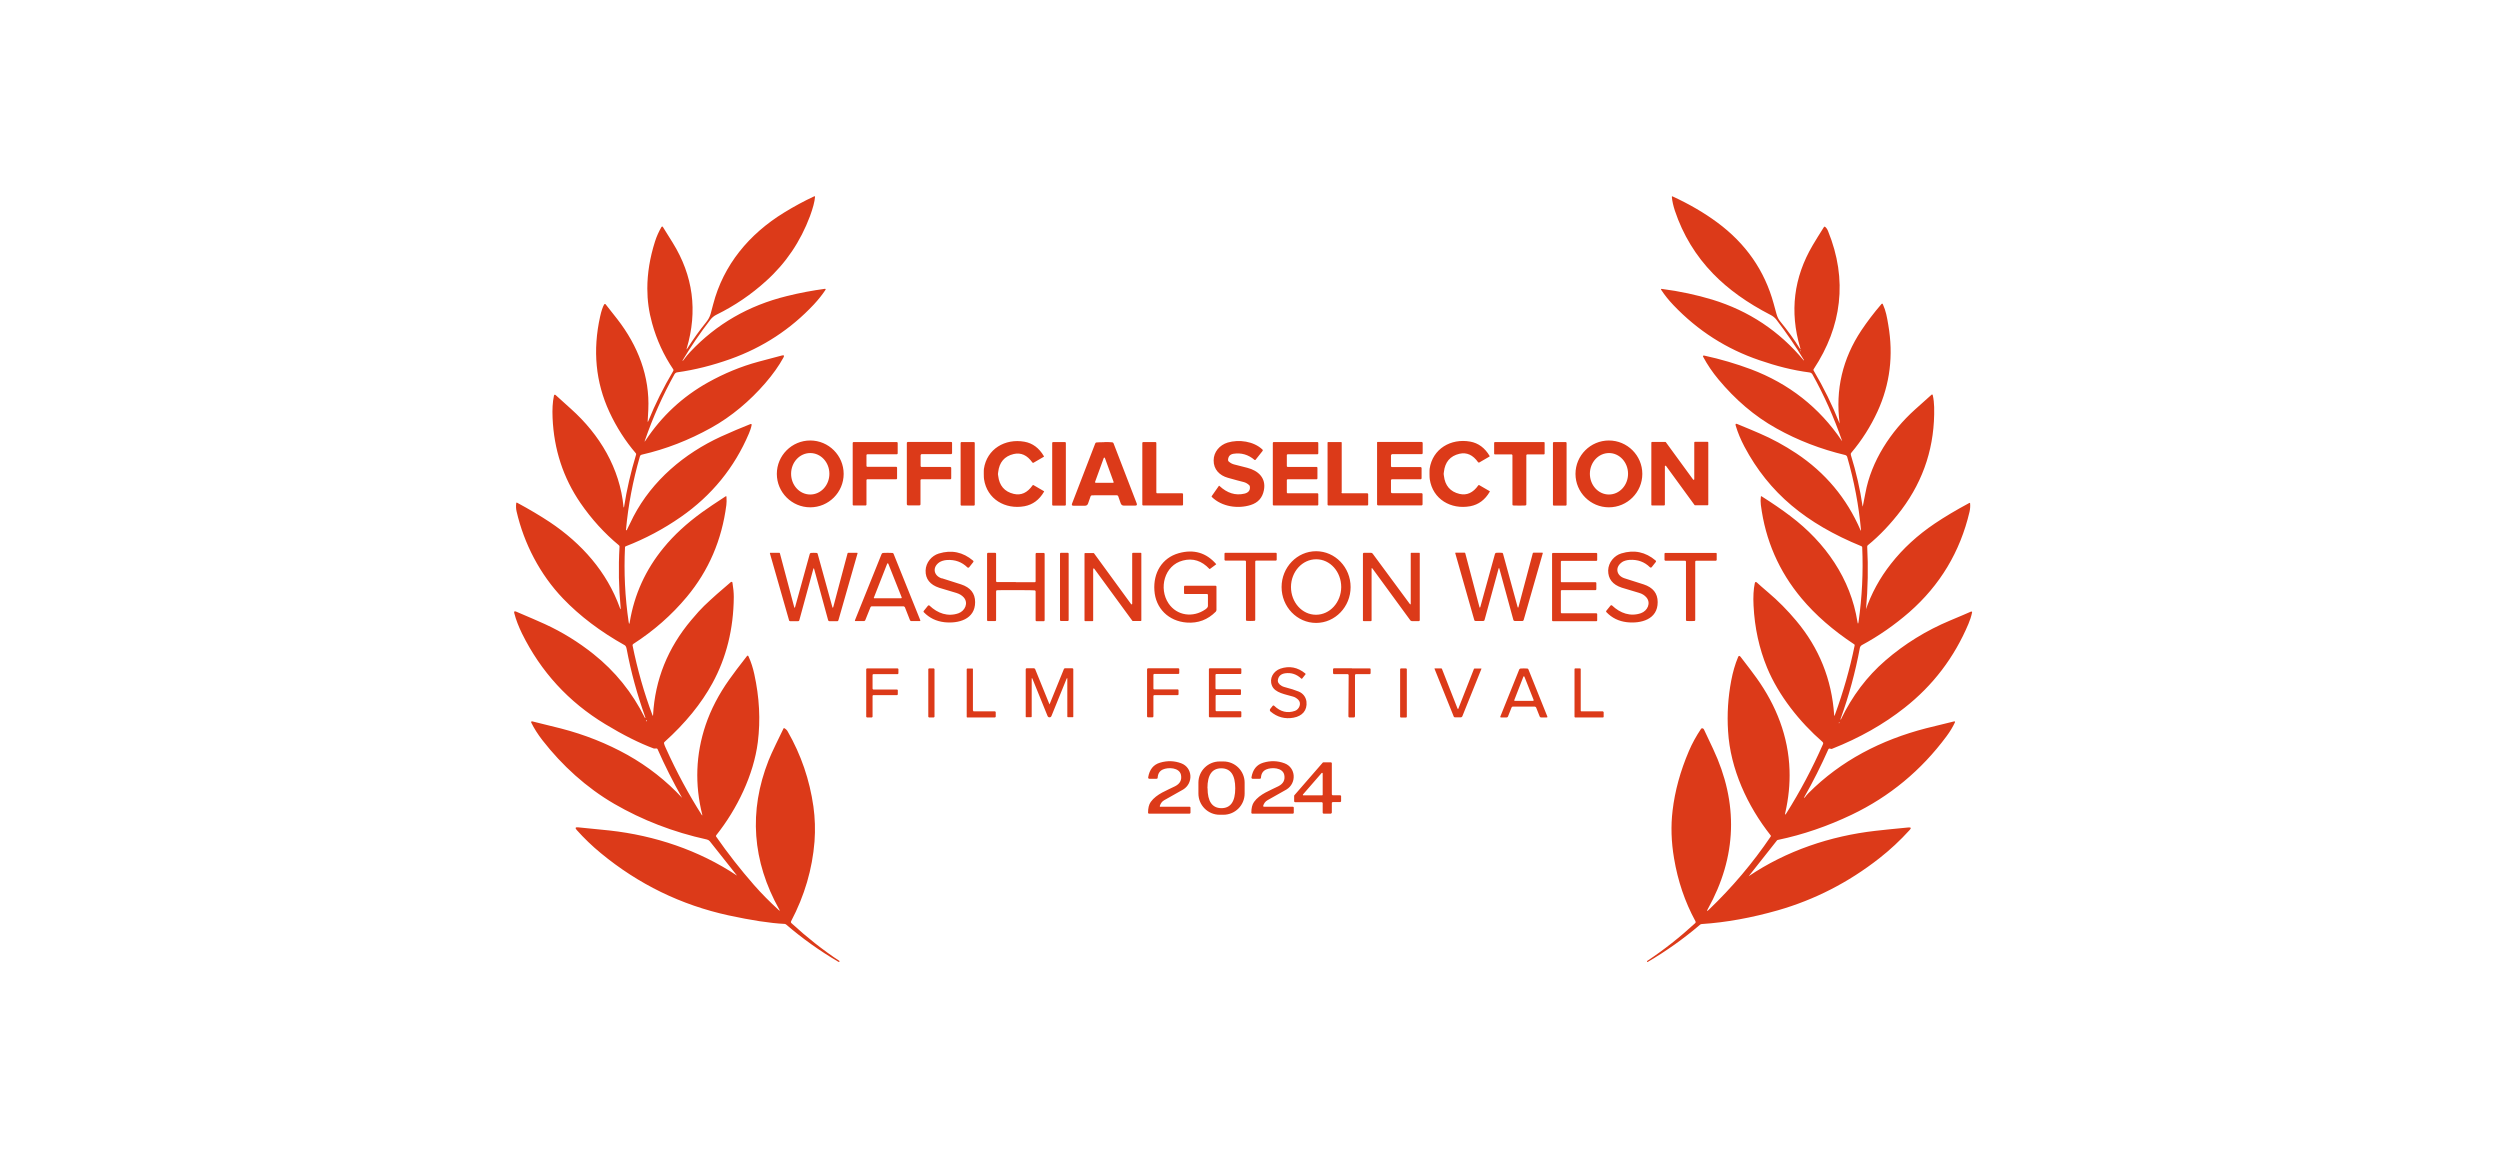 <?xml version="1.0" encoding="UTF-8"?>
<svg xmlns="http://www.w3.org/2000/svg" id="Layer_1" viewBox="0 0 205 95">
  <defs>
    <style>
      .cls-1 {
        fill: #dc3a19;
      }
    </style>
  </defs>
  <path class="cls-1" d="M51.38,43.5c.35-.72.54-1.1.57-1.16,1.54-2.94,4.15-5.15,7.17-6.54.84-.38,1.64-.72,2.4-1.02.09-.04.13,0,.11.09-.04.22-.12.44-.22.68-1.19,2.8-3.05,5.08-5.58,6.84-1.42.99-2.93,1.79-4.53,2.41-.03.01-.05.04-.05.07-.1,2.06,0,4.1.3,6.14.03.19.06.19.09,0,.37-2.25,1.29-4.29,2.78-6.1.85-1.04,1.9-2,3.14-2.9.47-.34,1.11-.77,1.94-1.31.02-.02.05,0,.07.01,0,0,0,.02,0,.03.02.27.01.49-.01.67-.37,2.87-1.45,5.38-3.24,7.53-1.25,1.5-2.71,2.78-4.4,3.87-.04.03-.06.08-.05.12.4,1.97.94,3.88,1.63,5.71.03.08.05.08.05,0,.16-2.91,1.21-5.51,3.13-7.79.45-.54.81-.93,1.06-1.17.66-.63,1.39-1.28,2.19-1.95.03-.03.09-.02.11,0,0,.01.01.02.02.04.07.43.11.82.11,1.18-.02,2.63-.61,4.98-1.75,7.07-.91,1.67-2.22,3.28-3.93,4.82-.04.03-.05.07-.04.12.02.09.06.2.13.35.9,2,1.9,3.85,2.98,5.54,0,0,.02,0,.03,0,0,0,0-.01,0-.02-.63-2.51-.54-4.97.27-7.38.43-1.27,1.08-2.52,1.94-3.73.34-.48.82-1.12,1.44-1.91.06-.07.1-.07.14.02.21.46.36.94.47,1.44.42,1.91.52,3.77.29,5.59-.34,2.67-1.69,5.47-3.41,7.63-.03.04-.03.09,0,.12.95,1.37,1.99,2.69,3.09,3.95.64.73,1.32,1.41,2.03,2.06.1.09.12.08.05-.04-2.22-3.98-2.52-8.05-.88-12.22.13-.33.33-.77.59-1.31.39-.8.6-1.23.63-1.3.02-.05.05-.06.09-.03.12.07.21.16.26.26,1.1,1.92,1.8,3.97,2.11,6.16.13.94.16,1.89.09,2.86-.18,2.27-.82,4.45-1.92,6.54-.03.06-.02.11.03.16,1.25,1.15,2.56,2.19,3.95,3.11,0,0,0,0,0,0l-.02.04s-.04.04-.08.02c-1.52-.89-2.95-1.91-4.29-3.06-.04-.03-.08-.05-.12-.05-1.22-.06-2.75-.3-4.6-.7-3.89-.85-7.38-2.55-10.47-5.1-.72-.59-1.38-1.23-1.98-1.9-.15-.17-.11-.24.11-.22,1.18.12,2.05.2,2.59.26,3.68.41,7.31,1.61,10.43,3.69.02.01.02.01,0-.01l-2.22-2.8c-.06-.07-.14-.12-.23-.14-2.77-.61-5.3-1.59-7.61-2.93-2.27-1.32-4.27-3.14-5.88-5.21-.37-.48-.68-.96-.92-1.45-.02-.04,0-.08.03-.1.02,0,.03-.01.05,0,1.26.31,2.04.5,2.34.58,1.98.51,3.8,1.24,5.47,2.17,1.69.95,3.18,2.12,4.48,3.52,0,0,0,0,0,0,0,0,0,0,0,0h0c-.74-1.3-1.41-2.63-2.01-3.99-.02-.04-.05-.06-.1-.06,0,0-.04,0-.11.01-.04,0-.08,0-.09,0-1.21-.45-2.54-1.12-3.99-2-3.01-1.82-5.28-4.3-6.83-7.44-.27-.56-.49-1.11-.63-1.66-.04-.14.01-.19.15-.13,1.07.45,1.86.8,2.35,1.02,1.44.66,2.76,1.48,3.98,2.45,1.79,1.42,3.2,3.17,4.23,5.24,0,.01.02.02.03,0,.01,0,.02-.02.01-.03-.67-1.86-1.18-3.72-1.53-5.59-.03-.18-.09-.29-.16-.33-2-1.12-3.69-2.4-5.06-3.83-1.89-1.97-3.2-4.5-3.81-7.14-.05-.21-.06-.44-.03-.68,0-.05.03-.06.07-.04,1.02.55,1.91,1.08,2.68,1.59,2.62,1.75,4.69,4.09,5.74,7.01.07.19.09.18.07-.02-.15-1.57-.19-3.23-.09-4.98,0-.04-.01-.07-.04-.1-1.2-.99-2.25-2.15-3.16-3.47-1.42-2.07-2.18-4.4-2.29-6.99-.03-.68,0-1.28.11-1.8.02-.11.08-.13.16-.05.09.08.5.45,1.23,1.11,2.37,2.12,4.02,4.88,4.32,8.06,0,.01,0,.02.02.02s.02,0,.02-.02c.22-1.42.55-2.86.99-4.31.01-.04,0-.07-.02-.1-.86-1-1.59-2.14-2.17-3.39-1.13-2.44-1.38-5.05-.76-7.83.1-.45.21-.78.33-.99.02-.03.06-.04.1-.03,0,0,.01.01.02.02.64.8.96,1.21.96,1.22,1.69,2.18,2.67,4.69,2.54,7.43-.01.27-.03.57-.05.92,0,.11.01.12.05.01.56-1.39,1.25-2.77,2.05-4.12.02-.04.02-.08,0-.12-.78-1.15-1.36-2.41-1.74-3.79-.26-.93-.39-1.87-.39-2.84,0-1.25.21-2.54.63-3.86.13-.41.31-.81.53-1.19.02-.03.06-.04.09-.03,0,0,.02.01.02.02.07.1.33.53.81,1.3,1.68,2.71,2.06,5.6,1.15,8.67-.03.11-.02.12.04.02.49-.77,1.01-1.5,1.57-2.19.16-.2.28-.42.35-.66.02-.05.09-.32.21-.79.84-3.23,2.95-5.76,5.8-7.51.83-.51,1.66-.96,2.48-1.34.05-.02.08,0,.07.05-.03.39-.17.91-.41,1.57-.78,2.08-1.97,3.85-3.59,5.31-1.23,1.12-2.59,2.04-4.07,2.77-.21.1-.37.24-.5.4-.85,1.1-1.61,2.22-2.29,3.35,0,.01,0,.03,0,.03h0s.03,0,.03,0c.25-.33.45-.58.61-.74,2.14-2.27,4.77-3.79,7.9-4.56,1.07-.27,2.12-.46,3.14-.6.03,0,.05.02.05.04,0,.01,0,.02,0,.03-.25.38-.57.79-.96,1.21-1.91,2.04-4.19,3.53-6.85,4.48-1.46.52-2.92.89-4.36,1.09-.09.01-.17.07-.22.15-.96,1.72-1.77,3.53-2.43,5.44-.04.1-.02.11.04.02,1.33-2.02,3.05-3.62,5.15-4.79,1.31-.73,2.68-1.3,4.12-1.69.44-.12,1.08-.29,1.92-.51.18-.05.22.01.13.17-.37.68-.87,1.38-1.5,2.11-1.24,1.43-2.75,2.72-4.43,3.65-1.82,1.01-3.71,1.75-5.68,2.2-.08.02-.14.07-.16.15-.58,2.01-.96,4.02-1.14,6.02,0,.05,0,.05.03,0ZM53.05,34.86s0,0,0,0c0,0,0,0,0,0h0s0-.04,0-.06c0,0,0,0,0,0s0,0,0,0h0v.05ZM52.97,59.07s0,.05.01.06c.03.04.05.04.05-.03,0-.02,0-.04-.03-.05-.01,0-.03,0-.03.01,0,0,0,0,0,0ZM152.98,50.05c.46-1.37,1.16-2.65,2.08-3.82.98-1.25,2.18-2.35,3.59-3.3.8-.54,1.74-1.1,2.82-1.68.05-.03.08-.01.08.04.02.23,0,.46-.05.68-.77,3.28-2.42,6.02-4.94,8.23-1.21,1.05-2.5,1.95-3.89,2.7-.08.05-.14.13-.16.22-.37,1.99-.9,3.94-1.59,5.85,0,.01,0,.02,0,.03h0s.02.01.03,0c.92-1.92,2.14-3.53,3.64-4.83,1.58-1.37,3.36-2.47,5.32-3.29.81-.34,1.38-.58,1.71-.73.03-.02.07,0,.09.03,0,.01,0,.03,0,.04-.07.33-.17.64-.3.94-1.16,2.75-2.91,5.05-5.24,6.88-1.71,1.35-3.69,2.47-5.94,3.36-.04.02-.08.02-.12,0l-.07-.02s-.08,0-.11.05c-.6,1.35-1.26,2.67-1.99,3.95,0,.01,0,.02,0,.03.01.01.03,0,.04,0,.1-.14.2-.26.31-.37,2.67-2.68,5.97-4.37,9.64-5.32.71-.18,1.48-.37,2.32-.57.03,0,.05,0,.06.04,0,.01,0,.02,0,.03-.18.39-.41.77-.7,1.16-2.07,2.79-4.66,4.94-7.78,6.43-1.97.94-3.98,1.63-6.03,2.06-.05,0-.09.03-.11.07l-2.3,2.91s0,0,0,0c3.09-2.09,6.71-3.3,10.37-3.72.59-.07,1.5-.16,2.73-.28.21-.02.25.05.1.21-.78.86-1.61,1.63-2.49,2.32-2.54,1.99-5.31,3.4-8.3,4.26-2.18.62-4.26,1-6.26,1.13-.05,0-.09.02-.13.05-1.35,1.15-2.78,2.17-4.3,3.06-.02.01-.04,0-.05-.01,0,0,0,0,0-.01v-.04s-.01-.02,0-.02c1.39-.92,2.69-1.95,3.93-3.09.06-.05.07-.11.03-.18-.86-1.58-1.44-3.3-1.75-5.15-.23-1.36-.27-2.66-.12-3.91.19-1.62.64-3.25,1.34-4.89.26-.61.59-1.21.99-1.81.04-.06.12-.07.19-.02.02.02.04.04.05.06.02.05.27.58.75,1.59,2.1,4.46,1.96,8.84-.43,13.14-.11.19-.08.21.08.06,1.92-1.84,3.61-3.84,5.08-6.01.02-.03.02-.06,0-.08-1.91-2.41-3.32-5.46-3.5-8.56-.09-1.4,0-2.78.26-4.15.13-.68.31-1.32.56-1.92.05-.12.11-.13.2-.03.64.83,1.08,1.41,1.32,1.75,1.62,2.26,2.61,4.8,2.7,7.54.04,1.16-.08,2.33-.35,3.51-.04.18-.01.2.09.04,1.12-1.78,2.12-3.66,3-5.66.04-.08.02-.14-.04-.2-1.87-1.63-3.59-3.79-4.54-6.08-.65-1.58-1.02-3.27-1.11-5.09-.04-.74,0-1.35.1-1.83.03-.13.09-.14.18-.06.18.17.48.43.9.79.83.7,1.6,1.48,2.32,2.34,1.88,2.24,2.91,4.81,3.11,7.72,0,.1.03.1.06,0,.69-1.89,1.23-3.78,1.62-5.69,0-.04,0-.08-.04-.1-1.74-1.15-3.17-2.4-4.31-3.76-1.86-2.22-2.97-4.77-3.34-7.66-.03-.23-.03-.46,0-.69,0-.02.02-.03.04-.03,0,0,0,0,.01,0,.9.57,1.69,1.11,2.36,1.62,2.89,2.18,4.95,5.15,5.51,8.68.03.19.06.19.09,0,.29-2.04.39-4.07.3-6.11,0-.04-.02-.07-.06-.09-2.28-.93-4.19-2.04-5.74-3.35-1.57-1.32-2.86-2.93-3.86-4.82-.3-.57-.54-1.14-.71-1.71-.05-.15,0-.2.15-.13.85.35,1.45.6,1.81.76,1.03.44,2.03.99,3,1.63,2.38,1.58,4.14,3.68,5.27,6.3.03.07.05.07.04-.01-.18-2.01-.56-4.01-1.13-5.99-.02-.08-.09-.14-.17-.16-2-.48-3.88-1.2-5.63-2.18-1.82-1.01-3.39-2.38-4.75-4.01-.5-.6-.92-1.22-1.25-1.84-.06-.1-.03-.14.09-.12,1.34.29,2.61.67,3.82,1.12,3.12,1.18,5.6,3.13,7.44,5.85.04.06.05.05.02-.01-.66-1.9-1.46-3.7-2.42-5.42-.05-.09-.14-.15-.24-.16-1.4-.18-2.73-.53-4.1-1-2.71-.92-5.06-2.42-7.06-4.52-.39-.41-.72-.82-1-1.25-.04-.07-.02-.09.05-.08,1.47.19,2.85.49,4.14.88,3,.92,5.5,2.58,7.49,4.98,0,0,.02.01.02,0,0,0,0,0,0,0h0s0-.02,0-.03c-.67-1.12-1.43-2.22-2.25-3.3-.13-.17-.29-.3-.49-.4-1.9-.98-3.47-2.1-4.7-3.37-1.43-1.47-2.48-3.2-3.14-5.17-.13-.4-.22-.78-.25-1.14,0-.02.01-.04.03-.04,0,0,.01,0,.02,0,1.37.63,2.59,1.34,3.66,2.13,2.36,1.74,3.9,3.96,4.64,6.67.13.48.2.76.23.84.07.25.17.46.31.62.63.77,1.15,1.49,1.57,2.17.09.15.11.14.06-.03-.87-2.94-.53-5.74,1.03-8.39.21-.35.51-.85.92-1.49.03-.04.06-.05.1-.02.1.08.18.2.24.35.81,1.99,1.1,3.95.88,5.87-.21,1.87-.9,3.69-2.06,5.45-.03.04-.03.08,0,.12.82,1.39,1.53,2.83,2.12,4.32,0,.02.01.02.01,0-.36-2.76.24-5.3,1.78-7.62.47-.7,1.01-1.42,1.64-2.15.05-.06.1-.06.13.02.24.53.33,1.02.44,1.69.43,2.49.14,4.85-.88,7.08-.57,1.24-1.29,2.37-2.15,3.39-.05.05-.06.12-.04.19.44,1.42.76,2.82.96,4.2,0,.03.01.03.02,0,.05-.23.12-.58.21-1.07.48-2.63,2.08-5.07,4.07-6.86.83-.75,1.28-1.15,1.34-1.2.06-.06.1-.04.12.04.07.32.1.64.11.96.07,3.13-.82,5.94-2.68,8.42-.87,1.15-1.79,2.12-2.76,2.91-.04.03-.05.07-.05.12.09,1.67.06,3.39-.1,5.18,0,.05,0,.05.02,0ZM147.61,28.74s0,.06.02.06c0,0,.02,0,.03,0,0,0,0-.01,0-.02-.03-.06-.05-.08-.05-.04ZM150.81,59.22s-.04.05-.03.07c0,.01.02.02.03.01,0,0,.01,0,.01-.02.02-.07.01-.09-.02-.07ZM69.18,38.86c0,1.51-1.23,2.74-2.74,2.74s-2.74-1.23-2.74-2.74,1.23-2.74,2.74-2.74,2.74,1.23,2.74,2.74h0ZM66.44,40.55c.87,0,1.57-.76,1.57-1.7h0c0-.94-.7-1.7-1.57-1.7h0c-.87,0-1.57.76-1.57,1.7s.7,1.7,1.57,1.7ZM81.83,38.86s0,.05.02.15c.09.81.52,1.31,1.28,1.49.6.14,1.11-.09,1.54-.7.02-.03.06-.04.08-.02l.86.5s.02.02,0,.04c0,0,0,0,0,0-.39.67-.92,1.06-1.6,1.19-1.58.29-3.08-.58-3.32-2.22-.01-.07-.02-.21-.02-.42s0-.35.01-.42c.24-1.64,1.74-2.51,3.32-2.23.68.12,1.21.52,1.6,1.19,0,.01,0,.03,0,.04,0,0,0,0,0,0l-.86.5s-.07,0-.08-.02c-.43-.61-.94-.84-1.54-.7-.76.18-1.18.68-1.27,1.49-.01.1-.02.15-.02.16ZM117.22,38.86c0-.21,0-.35.01-.42.24-1.64,1.74-2.51,3.32-2.23.68.12,1.21.52,1.6,1.18,0,.01,0,.03,0,.04,0,0,0,0,0,0l-.86.5s-.07,0-.08-.02c-.43-.61-.94-.84-1.54-.7-.76.18-1.18.68-1.27,1.49-.01.1-.02.15-.02.16,0,0,0,.05.02.15.09.81.52,1.31,1.28,1.49.6.14,1.11-.09,1.54-.7.02-.03.06-.04.08-.02l.86.5s.02.02,0,.04c0,0,0,0,0,0-.39.67-.92,1.06-1.6,1.19-1.58.29-3.08-.57-3.32-2.22-.01-.07-.02-.21-.02-.42ZM134.67,38.86c0,1.51-1.23,2.74-2.74,2.74h0c-1.51,0-2.74-1.23-2.74-2.74s1.23-2.74,2.74-2.74,2.74,1.23,2.74,2.74h0ZM131.93,40.55c.87,0,1.57-.76,1.57-1.7,0-.94-.7-1.7-1.56-1.7h0c-.87,0-1.57.76-1.57,1.7,0,.94.7,1.7,1.56,1.7h0ZM102.43,39.78c-.14-.13-.29-.21-.44-.25-.26-.06-.69-.18-1.3-.35-.69-.19-1.18-.69-1.17-1.43,0-.69.49-1.26,1.15-1.46.91-.27,2.13-.12,2.86.58.03.03.03.07,0,.11l-.58.73s-.05.03-.08,0c-.52-.44-1.1-.6-1.73-.5-.28.05-.42.21-.44.5,0,.05.02.1.05.13.15.13.3.21.47.25.08.02.43.11,1.06.27.89.23,1.56.83,1.36,1.84-.12.62-.48,1.02-1.08,1.21-1.04.33-2.37.15-3.19-.66-.02-.02-.03-.05,0-.08l.58-.83s.03-.02.04,0c.64.6,1.32.81,2.05.64.34-.08.49-.28.45-.58,0-.05-.03-.09-.06-.12ZM73.56,38.36v.88s-.03.06-.06.06h-2.39s-.06.03-.06.06h0v2.03s-.03.06-.06.06h-1.01s-.06-.03-.06-.06v-5.08s.03-.06.06-.06h3.57s.06.03.06.06h0v.88s-.03.06-.06.06h-2.44s-.06.03-.06.06h0v.91s.03.06.06.06h2.39s.06.03.06.06h0ZM75.49,37.33v.89s.02.07.07.07h2.37s.07.03.07.07v.87s-.02.07-.07.07h-2.37s-.08.02-.08.07v1.97c0,.07-.03.1-.1.1h-.9c-.08,0-.12-.03-.12-.12v-5.01s.03-.07.08-.07h3.55c.05,0,.08.03.08.08v.85s-.03.07-.08.07h-2.42s-.07.02-.07.07ZM78.83,36.25h1.04s.06.03.06.06v5.09s-.03.06-.06.06h-1.04s-.06-.03-.06-.06v-5.09s.03-.06.06-.06ZM86.34,36.25h1s.06.03.06.06v5.09s-.03.06-.06.06h-1s-.06-.03-.06-.06v-5.09s.03-.06.06-.06ZM90.56,36.25c.29,0,.5,0,.64.02.05,0,.09.03.11.08l1.9,4.93c.05.12,0,.18-.12.18h-.93c-.13,0-.21-.06-.26-.18l-.21-.6s-.05-.07-.11-.07c-.07,0-.41,0-1.02,0s-.95,0-1.02.01c-.06,0-.1.03-.11.07l-.21.6c-.04.12-.13.18-.26.18h-.93c-.13,0-.17-.06-.12-.18l1.9-4.93c.02-.05.06-.08.11-.08.14-.01.36-.02.64-.02ZM89.8,39.53s0,.05.03.06c0,0,.01,0,.02,0h1.43s.04-.02.04-.04c0,0,0-.01,0-.02l-.72-1.98s-.03-.03-.06-.03c-.01,0-.02.01-.03.03l-.72,1.98ZM97.01,40.51v.88s-.03.06-.06.06h-3.22s-.06-.03-.06-.06h0v-5.08s.03-.06.06-.06h1.03s.06.03.06.06h0v4.08s.03.06.06.06h2.07s.06.03.06.06ZM108.03,38.36v.88s-.03.06-.06.06h-2.39s-.06.03-.06.06v1.03s.03.06.06.06h2.46s.06.03.06.06h0v.88s-.03.06-.06.06h-3.61s-.06-.03-.06-.06v-5.08s.03-.06.06-.06h3.61s.06.03.06.06v.88s-.03.06-.06.06h-2.46s-.06.03-.06.06h0v.92s.03.06.06.06h2.39s.06.03.06.06h0ZM110,40.36c0,.06.03.09.09.09h2.03s.07.02.07.07v.86s-.02.07-.07.07h-3.19s-.07-.02-.07-.07v-5.1s.02-.03.04-.03h1.08s.04.01.04.04v4.07ZM114.06,37.33v.9s.02.07.07.07h2.37s.07.03.07.07v.86s-.03.07-.07.07h-2.37s-.07.03-.07.07h0v.97c0,.07.04.1.11.1h2.41s.07.03.07.07v.86s-.03.07-.07.07c0,0,0,0,0,0h-3.59s-.07-.03-.07-.07v-5.1s.02-.03.04-.03h3.63s.07.03.07.07v.86s-.03.07-.07.07h-2.44s-.07.02-.07.07ZM124.58,36.25c1.01,0,1.69,0,2.02,0,.04,0,.06.02.06.06v.89s-.02.06-.05.06h-1.38s-.07.02-.07.07v4.03c0,.05-.03.08-.08.09-.11,0-.28.01-.49.01s-.38,0-.49-.01c-.05,0-.08-.03-.08-.09v-4.03s-.02-.07-.07-.07h-1.38s-.05-.02-.05-.06v-.89s.02-.06.06-.06c.33,0,1.01,0,2.02,0ZM127.4,36.25h1s.06.03.06.06v5.09s-.03.06-.06.06h-1s-.06-.03-.06-.06v-5.09s.03-.06.06-.06ZM136.48,41.45h-1.02s-.05-.02-.05-.05h0v-5.11s.02-.05.05-.05h1.1s.03,0,.04.02l2.24,3.07s.05.03.07,0c.01,0,.02-.02.02-.04v-3.01s.02-.05.05-.05h1.05s.05.02.05.05h0v5.1s-.02.05-.05.05h-1.04s-.03,0-.04-.02l-2.34-3.21s-.05-.03-.07,0c-.01,0-.02.02-.02.04v3.15s-.02.05-.05.05h0ZM77.24,47.42c.85.27,1.37.44,1.57.5.76.25,1.15.73,1.15,1.45.01,1.42-1.38,1.78-2.53,1.65-.67-.08-1.22-.35-1.67-.81-.04-.04-.04-.09,0-.13l.34-.42s.08-.05.12,0c.67.64,1.51.93,2.37.63.54-.19.84-.84.44-1.3-.15-.17-.35-.29-.61-.37-.69-.2-1.16-.34-1.4-.42-.76-.25-1.14-.73-1.12-1.42.02-.65.49-1.21,1.08-1.39,1.05-.32,1.98-.12,2.81.58.04.03.05.09.01.13l-.34.43s-.08.05-.13,0c-.46-.45-1.01-.65-1.68-.61-.26.02-.48.09-.64.2-.57.4-.46,1.09.22,1.31ZM98.94,48.71h-1.78s-.07-.02-.07-.07v-.54s.02-.07.07-.07h2.52s.07.02.07.07v1.93s-.02.08-.05.12c-.66.67-1.46.97-2.39.9-1.48-.11-2.56-1.16-2.65-2.64-.1-1.42.61-2.66,2-3.05,1.23-.34,2.25-.04,3.06.89.01.01,0,.02,0,.03l-.5.37s-.04.01-.05,0c-.63-.67-1.35-.9-2.16-.69-1.55.39-2.01,2.3-1.19,3.52.69,1.02,2.01,1.19,3.02.49.14-.1.21-.19.21-.28,0-.34,0-.65,0-.9,0-.05-.03-.08-.08-.08ZM107.92,51.08c-1.56,0-2.83-1.32-2.83-2.94h0c0-1.62,1.27-2.94,2.83-2.94,1.56,0,2.83,1.32,2.83,2.94h0c0,1.62-1.27,2.94-2.83,2.94h0ZM107.91,50.41c1.14,0,2.06-1.01,2.07-2.27,0-1.26-.91-2.28-2.05-2.28-1.14,0-2.06,1.01-2.07,2.27,0,1.26.91,2.28,2.05,2.28ZM132.99,46.11c-.57.4-.46,1.09.22,1.31.85.27,1.37.44,1.57.5.76.25,1.15.73,1.15,1.45.01,1.43-1.38,1.78-2.53,1.65-.67-.08-1.22-.35-1.67-.82-.04-.04-.04-.09,0-.13l.34-.42s.08-.05.12,0c.67.64,1.51.93,2.37.63.54-.19.84-.84.44-1.3-.15-.17-.35-.3-.61-.37-.69-.2-1.16-.34-1.4-.42-.76-.25-1.13-.73-1.12-1.42.02-.65.49-1.21,1.08-1.39,1.05-.32,1.98-.12,2.81.58.04.03.05.09.01.13l-.34.43s-.08.05-.13,0c-.45-.45-1.01-.65-1.68-.61-.26.02-.48.09-.64.2ZM66.72,45.33c.05,0,.13,0,.24.01.05,0,.08.03.09.08l1.2,4.35c.03.09.05.09.08,0l1.17-4.4s.03-.04.05-.04h.74s.03.01.03.04l-1.57,5.49c-.02.05-.05.08-.1.08h-.64s-.09-.03-.1-.07c-.45-1.65-.84-3.07-1.16-4.25,0,0,0-.01-.02-.01-.02,0-.03,0-.03.01-.33,1.18-.71,2.6-1.16,4.25-.01.04-.05.07-.1.07h-.64c-.05,0-.09-.03-.1-.08l-1.57-5.49s0-.04.03-.04h.74s.05.01.05.04l1.17,4.4c.02.09.05.09.08,0l1.2-4.35s.04-.07.09-.08c.11,0,.19-.01.24-.01ZM72.79,45.33c.09,0,.21,0,.37.01.06,0,.1.03.12.09l2.18,5.42c.02.05,0,.08-.05.08h-.69s-.08-.02-.1-.07l-.42-1.07s-.06-.07-.11-.07c-.04,0-.47,0-1.3,0-.82,0-1.25,0-1.3,0-.06,0-.09.03-.11.07l-.43,1.07s-.05.07-.1.07h-.69c-.06,0-.07-.03-.05-.08l2.18-5.42c.02-.05.06-.08.12-.09.16,0,.29-.01.37-.01ZM71.65,49s0,.05.03.06c0,0,.01,0,.02,0h2.19s.05-.02.05-.05c0,0,0-.01,0-.02l-1.1-2.77s-.04-.04-.06-.03c-.01,0-.02.01-.03.03l-1.09,2.78ZM83.31,47.74c.89,0,1.4,0,1.54,0,.05,0,.07-.03.07-.07v-2.26s.02-.07.07-.07h.6s.07.02.07.07v5.46s-.02.07-.07.07h-.6s-.07-.02-.07-.07v-2.37c0-.05-.03-.08-.08-.09-.07-.01-.58-.02-1.54-.02-.95,0-1.47,0-1.54.01-.05,0-.08.04-.08.09v2.37s-.02.07-.07.07h-.6s-.07-.02-.07-.07v-5.46s.03-.07.07-.07h.6s.07.02.07.07v2.26s.02.07.07.07c.14,0,.66,0,1.54,0ZM86.98,45.33h.59s.06.03.06.06v5.47s-.03.06-.06.06h-.59s-.06-.03-.06-.06v-5.47s.03-.06.06-.06ZM92.89,45.33h.66s.04.02.04.04h0v5.51s-.02.04-.04.04h-.66s-.03,0-.04-.02l-3.13-4.28s-.04-.02-.06,0c-.01,0-.02.02-.02.04v4.23s-.02.04-.04.04h-.63s-.04-.02-.04-.04v-5.5s.02-.04.04-.04h.7s.03,0,.04.02l3.05,4.18s.04.02.06,0c.01,0,.02-.02.02-.04v-4.13s.02-.04.04-.04h0ZM102.55,45.33h2.08s.06.02.06.06v.51s-.02.07-.07.07h-1.6c-.06,0-.09.03-.09.09v4.78s-.02.07-.07.07c-.07,0-.18.01-.31.01s-.24,0-.31-.01c-.04,0-.07-.03-.07-.07v-4.78c0-.06-.03-.09-.09-.09h-1.6s-.07-.02-.07-.07v-.51s.02-.06.06-.06c.57,0,1.26,0,2.08,0ZM115.61,49.52c.05.06.07.06.07-.02v-4.13s.01-.04.03-.04h.68s.03.02.03.04v5.49s-.02.07-.07.07h-.58s-.09-.02-.12-.06l-3.1-4.24c-.05-.07-.08-.06-.08.02v4.23s-.02.05-.05.05h-.61s-.05-.02-.05-.05v-5.48s.03-.07.07-.07h.59c.06,0,.1.02.14.07l3.04,4.12ZM122.92,46.59s-.03,0-.03.01c-.33,1.18-.71,2.59-1.16,4.25-.01.04-.05.07-.1.07h-.64c-.05,0-.09-.03-.1-.08l-1.56-5.48s0-.04.03-.04h.74s.05.02.05.04l1.16,4.4c.02.09.05.09.08,0l1.2-4.35s.04-.07.09-.08c.11,0,.19-.01.24-.01s.13,0,.24.01c.05,0,.08.03.09.08l1.19,4.35c.03.09.05.09.08,0l1.17-4.4s.03-.04.05-.04h.74s.03.01.03.04l-1.57,5.48c-.02.05-.05.08-.1.08h-.64s-.09-.03-.1-.07c-.45-1.65-.84-3.07-1.16-4.25,0,0-.01-.01-.02-.01ZM128.05,47.74h2.79s.06.03.06.06h0v.53s-.03.06-.06.06h-2.79s-.06.03-.06.06v1.78s.03.06.06.06h2.86s.06.03.06.06v.53s-.03.06-.06.06h-3.58s-.06-.03-.06-.06v-5.48s.03-.06.06-.06h3.58s.06.03.06.06v.53s-.03.06-.06.06h-2.86s-.06.03-.06.06v1.64s.03.06.06.06ZM138.63,50.93c-.13,0-.24,0-.31-.01-.04,0-.07-.03-.07-.07v-4.78c0-.06-.03-.09-.09-.09h-1.6s-.07-.03-.07-.07v-.51s.02-.06.06-.06c.57,0,1.26,0,2.08,0,.81,0,1.51,0,2.08,0,.04,0,.06.02.06.06v.51s-.02.07-.07.07h-1.6c-.06,0-.09.03-.09.09v4.78s-.02.07-.07.07c-.07,0-.18.01-.31.01ZM104.92,56.12c.12.1.24.17.38.21.51.13.91.26,1.2.38.34.14.58.44.63.82.08.73-.35,1.19-1.06,1.32-.7.13-1.34-.04-1.89-.51-.06-.05-.07-.14-.02-.21l.19-.24c.04-.05.09-.06.14-.01.51.49,1.08.63,1.7.41.34-.12.57-.62.26-.92-.13-.12-.27-.21-.42-.25-.59-.18-1.5-.3-1.73-.9-.24-.6.12-1.19.69-1.39.73-.25,1.42-.12,2.05.4.02.02.03.06,0,.08l-.27.34s-.04.02-.06,0c0,0,0,0,0,0-.39-.37-.83-.51-1.33-.44-.33.05-.53.22-.59.52-.03.14.01.27.13.37ZM73.62,56.59v.35s-.03.06-.06.06h-1.95s-.06.03-.06.06h0v1.71s-.03.06-.06.06h-.4s-.06-.03-.06-.06v-3.9s.03-.06.06-.06h2.52s.06.03.06.06h0v.35s-.03.06-.06.06h-2s-.06.03-.06.06h0v1.14s.03.06.06.06h1.95s.06.03.06.06ZM76.18,54.81h.39s.06.03.06.06v3.9s-.03.06-.06.06h-.39s-.06-.03-.06-.06v-3.9s.03-.06.06-.06ZM79.79,58.25c0,.05.02.08.07.08h1.72s.07.02.07.07v.36s-.02.07-.07.07h-2.28s-.03-.02-.03-.04v-3.92s.02-.05.05-.05h.43s.03.01.03.03v3.4ZM86.05,57.76s.02,0,.02-.02c.67-1.65,1.06-2.62,1.17-2.88.01-.04.05-.06.09-.06h.61s.07.02.07.07v3.91s-.01.03-.03.03h-.41s-.05-.02-.05-.05v-3.07c0-.12-.02-.12-.07-.01-.43,1.04-.84,2.05-1.23,3.03-.03.07-.08.11-.16.11s-.13-.04-.16-.11c-.39-.98-.8-1.99-1.23-3.03-.04-.11-.07-.1-.07.01v3.07s-.02.05-.05.05h-.41s-.03-.01-.03-.03v-3.91s.02-.07.07-.07h.61s.07.02.09.06c.11.27.5,1.23,1.17,2.88,0,.01.01.02.02.02ZM94.58,55.33v1.14s.02.06.05.06h1.93c.05,0,.08.03.08.08v.31c0,.05-.03.08-.08.08h-1.91s-.07.02-.07.07v1.68s-.02.07-.07.07h-.38s-.07-.02-.07-.07v-3.88s.03-.07.07-.07h2.5s.07.02.07.06v.35s-.03.05-.07.05h-1.99s-.05.02-.05.05ZM99.73,58.32h2s.06.03.06.06h0v.38s-.03.06-.06.06h-2.54s-.06-.03-.06-.06h0v-3.9s.03-.06.06-.06h2.54s.06.03.06.06h0v.35s-.03.06-.06.06h-2s-.06.03-.06.06v1.13s.03.06.06.06h1.97s.06.03.06.06v.35s-.03.06-.06.06h-1.96s-.06.03-.06.06h0v1.21s.03.06.06.06ZM110.85,54.81c.51,0,1,0,1.47,0,.05,0,.07.02.07.07v.33s-.02.07-.07.07h-1.14s-.07.03-.07.07v3.39s-.02.08-.07.09c-.02,0-.09,0-.2,0s-.18,0-.2,0c-.05-.01-.07-.04-.07-.09l.02-3.39s-.03-.07-.07-.07h-1.14s-.07-.03-.07-.08v-.33s.02-.07.07-.07c.47,0,.96,0,1.48,0ZM114.87,54.81h.43s.06.03.06.06v3.91s-.03.06-.06.06h-.43s-.06-.03-.06-.06v-3.91s.03-.06.06-.06ZM119.56,58.13s.01,0,.02,0c0,0,0,0,0-.01.43-1.09.86-2.18,1.28-3.26,0-.02.03-.04.05-.04h.55s.02,0,.02.02c0,0,0,0,0,0l-1.57,3.9s-.05.08-.11.08c-.04,0-.12,0-.25,0-.13,0-.22,0-.25,0-.05,0-.09-.03-.1-.08l-1.57-3.9s0-.02.01-.03c0,0,0,0,0,0h.55s.04.01.05.04c.42,1.09.85,2.18,1.28,3.26,0,0,0,0,0,.01,0,0,.01,0,.02,0ZM124.97,54.81c.09,0,.18,0,.27.01.04,0,.07.03.09.07l1.55,3.86c.02.06,0,.08-.06.08h-.44c-.06,0-.11-.03-.13-.09l-.29-.73s-.05-.06-.11-.07c-.02,0-.32,0-.89,0s-.88,0-.9,0c-.06,0-.1.03-.11.07l-.29.73c-.02.06-.07.09-.13.09h-.44c-.06,0-.08-.03-.06-.08l1.55-3.86s.05-.06.09-.07c.09,0,.18-.01.27-.01ZM124.17,57.41s0,.05.02.06c0,0,.01,0,.02,0h1.51s.04-.02.04-.05c0,0,0-.01,0-.02l-.76-1.92s-.03-.03-.06-.02c0,0-.02.01-.02.02l-.75,1.93ZM131.5,58.38v.4s-.02.05-.05.05h-2.29s-.05-.02-.05-.05v-3.92s.02-.05.05-.05h.41s.05.02.05.05v3.42s.02.05.05.05h1.76s.05.02.05.05ZM95.18,66.15h2.37s.07.02.07.07v.43s-.02.07-.07.07h-3.34s-.07-.02-.07-.07c0-.38.07-.68.22-.89.47-.66,1.36-.96,2-1.29.41-.21.56-.52.48-.93-.13-.61-1.05-.64-1.49-.44-.26.12-.4.34-.42.66,0,.07-.04.1-.11.1h-.57c-.06,0-.1-.04-.1-.1,0,0,0-.01,0-.02.11-.64.43-1.04.97-1.2.6-.18,1.18-.16,1.74.05.94.35,1.01,1.63.16,2.15-.05.03-.57.33-1.56.88-.16.09-.28.24-.35.45-.02.06,0,.09.06.09ZM102.06,65.07c0,.96-.78,1.74-1.74,1.74h-.31c-.96,0-1.74-.78-1.74-1.74h0s0-.89,0-.89c0-.96.78-1.74,1.74-1.74h.31c.96,0,1.74.78,1.74,1.74h0s0,.89,0,.89ZM99.02,64.63c0,1.09.38,1.63,1.13,1.64.76,0,1.14-.54,1.14-1.63,0-1.09-.38-1.63-1.14-1.64-.76,0-1.14.54-1.14,1.63ZM103.59,66.06c-.02.06,0,.09.06.09h2.37s.07.02.07.07v.43s-.02.07-.07.07h-3.34s-.07-.02-.07-.07c0-.38.07-.68.22-.89.47-.66,1.36-.96,2-1.29.41-.21.56-.52.48-.93-.13-.61-1.05-.64-1.49-.44-.26.12-.4.34-.42.66,0,.07-.04.1-.11.1h-.57c-.06,0-.1-.04-.1-.1,0,0,0-.01,0-.02.11-.64.43-1.04.97-1.2.6-.18,1.18-.16,1.74.05.94.35,1.01,1.63.16,2.15-.05.03-.57.33-1.56.88-.16.09-.28.24-.35.45ZM109.14,66.72h-.61s-.07-.03-.07-.07v-.8s-.03-.07-.07-.07h-2.2s-.07-.03-.07-.07v-.45s0-.03.02-.05l2.33-2.68s.03-.02.05-.02h.62s.07.03.07.07h0v2.56s.03.07.07.07h.62s.07.03.07.07v.42s-.03.07-.07.07h-.62s-.07.03-.07.07v.8s-.03.07-.07.07ZM108.42,65.22s.04-.02.04-.04v-1.77s-.02-.04-.05-.04c-.01,0-.02,0-.03.01l-1.54,1.77s-.01.05,0,.06c0,0,.02.01.03.01h1.54Z"></path>
</svg>
